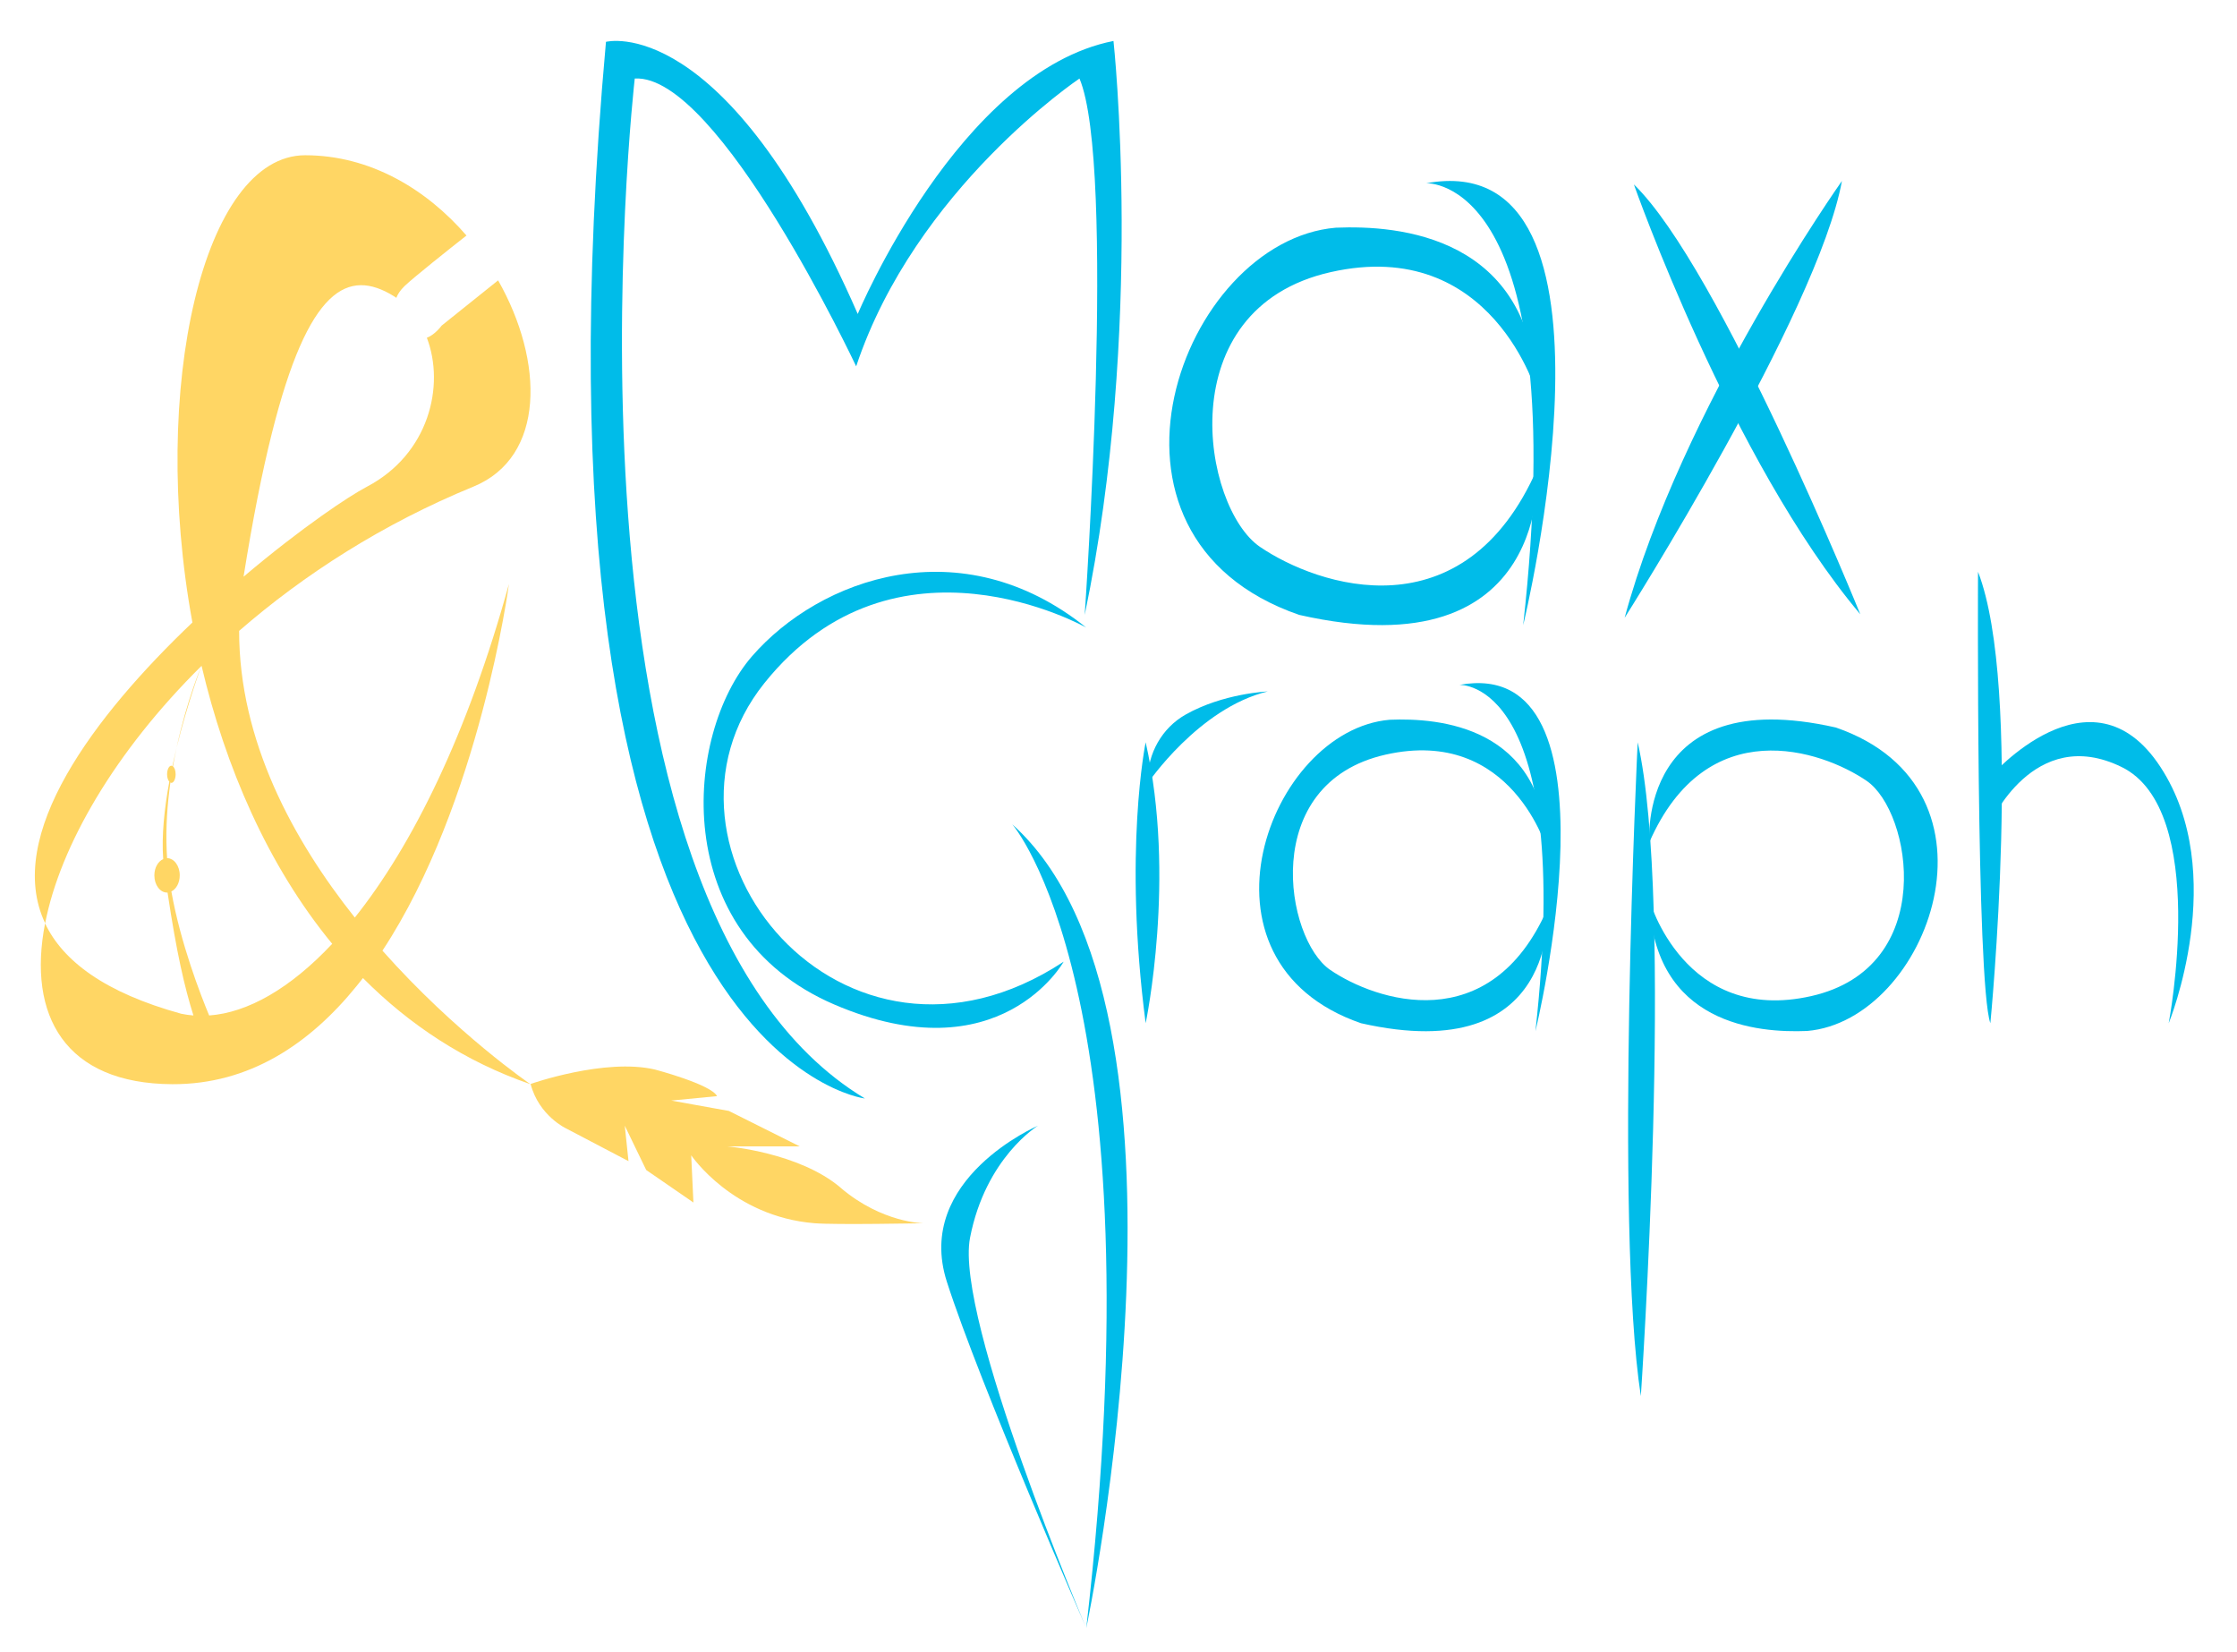 <svg xmlns="http://www.w3.org/2000/svg" viewBox="0 0 282.89 208.86"><g id="Calque_12" data-name="Calque 12"><g><path d="M251.64,104.19s5.5-12.66,16.65-7.21c11.15,5.44,5.96,32.41,5.96,32.41,0,0,7.78-18.93-1.04-32.41-8.81-13.48-21.57,1.3-21.57,1.3v5.92Z" style="fill: #00bce9;"></path><path d="M250.14,72.3s-.26,51.9,1.56,57.08c0,0,4.15-42.35-1.56-57.08Z" style="fill: #00bce9;"></path><path d="M208.57,113.77s4.41,15.81,20.48,12.18c16.07-3.63,12.7-23.33,7-27.22-5.7-3.89-20.22-8.81-27.48,7.78,0,0-1.56-20.22,23.59-14.52,22.55,7.78,11.67,37.07-3.63,38.37-6.22.26-19.44-.78-19.96-16.59Z" style="fill: #00bce9;"></path><path d="M207.1,93.86s-2.97,60.89.4,82.67c0,0,4.27-62.45-.4-82.67Z" style="fill: #00bce9;"></path><path d="M184.56,86.6s14.56-.82,9.61,43.79c0,0,11.65-47.68-9.61-43.79Z" style="fill: #00bce9;"></path><path d="M195.7,107.6s-4.41-15.81-20.48-12.18c-16.07,3.63-12.7,23.33-7,27.22,5.7,3.89,20.22,8.81,27.48-7.78,0,0,1.56,20.22-23.59,14.52-22.55-7.78-11.67-37.07,3.63-38.37,6.22-.26,19.44.78,19.96,16.59Z" style="fill: #00bce9;"></path><path d="M144.88,93.86s-2.85,13.74,0,35.52c0,0,3.89-18.41,0-35.52Z" style="fill: #00bce9;"></path><path d="M145.13,99.06s6.43-9.51,15.18-11.63c0,0-5.62.23-10.39,2.93-2.99,1.7-4.79,4.92-4.79,8.36v.33Z" style="fill: #00bce9;"></path><path d="M131.26,142.34s-15.67,6.74-11.53,19.7c4.15,12.96,17.63,43.81,17.63,43.81,0,0-16.66-39.19-14.69-49.34,1.97-10.15,8.59-14.17,8.59-14.17Z" style="fill: #00bce9;"></path><path d="M128.01,104.23s18.6,21.17,9.36,101.63c0,0,16.59-78.37-9.36-101.63Z" style="fill: #00bce9;"></path><path d="M137.36,79.35s-24.11-13.67-40.7,7.03c-16.59,20.71,9.85,53.63,37.85,35.22,0,0-8.04,14.42-29.04,5.4-21-9.03-18.92-34.17-10.37-44.02,8.56-9.85,26.44-16.33,42.26-3.63Z" style="fill: #00bce9;"></path></g></g><g id="Calque_2" data-name="Calque 2"><g><path d="M180.36,23.17s18.57-1.05,12.26,55.88c0,0,14.86-60.84-12.26-55.88Z" style="fill: #00bce9;"></path><path d="M235.25,77.67s-17.74-43.8-28.63-54.35c0,0,12.25,34.88,28.63,54.35Z" style="fill: #00bce9;"></path><path d="M205.45,78.12s24.46-38.63,27.48-55.24c0,0-20.3,28.68-27.48,55.24Z" style="fill: #00bce9;"></path><path d="M194.41,49.96s-5.62-20.18-26.14-15.55c-20.51,4.63-16.21,29.78-8.93,34.74s25.81,11.25,35.07-9.93c0,0,1.99,25.8-30.11,18.53-28.78-9.92-14.89-47.31,4.63-48.96,7.94-.33,24.81.99,25.47,21.17Z" style="fill: #00bce9;"></path><path d="M80.27,9.93s-11.95,104.29,29.11,128.97c0,0-44.33-5.24-32.75-133.61,0,0,15.05-3.97,31.84,34.41,0,0,12.82-30.67,32.34-34.52,0,0,3.97,36.18-3.64,72.57,0,0,3.97-56.9-.66-67.82,0,0-20.74,13.9-28.24,36.39,0,0-17.42-37.05-28-36.39Z" style="fill: #00bce9;"></path></g></g><g id="Calque_8" data-name="Calque 8"><g><g><path d="M21.87,96.89c.2.16.34.55.34,1,0,.6-.24,1.09-.54,1.09-.04,0-.08-.03-.12-.05-.39,2.74-.6,5.68-.47,8.64.01.31.03.62.05.93.88,0,1.6.97,1.6,2.17,0,.94-.44,1.73-1.06,2.04,1.17,6.58,3.69,13.06,4.78,15.68,4.86-.35,10.24-3.38,15.56-9.06-8.18-9.94-13.52-22.42-16.52-35.15,0,0-1.74,4.61-3.15,10.37-.16.75-.32,1.53-.46,2.34Z" style="fill: none;"></path><path d="M22.92,128.15c.51.11,1.03.18,1.55.22-1.12-3.58-2.12-7.86-3.27-15.54-.02,0-.05,0-.07,0-.89,0-1.6-.97-1.6-2.17,0-.97.47-1.78,1.12-2.06-.22-2.98.15-6.43.77-9.79-.17-.19-.28-.53-.28-.93,0-.6.24-1.09.54-1.09.05,0,.09.03.13.05.17-.78.35-1.56.53-2.31,1.31-6.06,3.15-10.37,3.15-10.37-10.97,10.86-17.87,22.77-19.78,32.55,2.25,4.75,7.56,8.76,17.21,11.42Z" style="fill: none;"></path><path d="M42.02,119.35v-.02s0,.01,0,.02h0Z" style="fill: none;"></path><polygon points="45.91 123.64 45.91 123.65 45.91 123.64 45.91 123.64" style="fill: none;"></polygon><path d="M25.48,84.18s-1.84,4.3-3.15,10.37c1.41-5.76,3.15-10.37,3.15-10.37Z" style="fill: #ffd664;"></path><path d="M48.38,120.18c12.32-18.73,15.98-46.34,15.98-46.34-5.22,18.96-12.21,33.06-19.49,42.18-7.8-9.8-14.64-22.36-14.63-36.25,8.18-7.11,18.14-13.53,29.63-18.24,9.11-3.73,8.95-15.83,3.12-26.08l-7.14,5.72s-.83,1.15-1.87,1.54c2.32,6.08.25,14.71-7.56,18.82-1.27.67-3.27,1.94-5.71,3.67-2.84,2.01-6.28,4.65-9.91,7.72,1.16-7.26,2.34-13.2,3.56-18.06,4.63-18.54,9.68-20.96,15.43-17.42.11.07.22.15.33.22.16-.43.47-.94,1.06-1.51,1.22-1.15,5.62-4.65,7.81-6.37-5.07-5.86-12.18-10.15-20.4-10.15-12.85,0-19.71,29.34-14.26,59.08C12,90.44.45,105.63,5.71,116.74c1.9-9.78,8.81-21.7,19.78-32.55,3,12.73,8.34,25.21,16.52,35.15v.02s.01,0,.01,0c0,0,0-.01-.01-.02-5.32,5.67-10.7,8.71-15.56,9.06-1.09-2.62-3.61-9.1-4.78-15.68.62-.3,1.06-1.1,1.06-2.04,0-1.2-.72-2.17-1.6-2.17-.02-.31-.04-.62-.05-.93-.13-2.96.08-5.9.47-8.64.04.02.08.05.12.05.3,0,.54-.49.54-1.09,0-.46-.14-.84-.34-1,.14-.8.3-1.58.46-2.34-.18.75-.36,1.53-.53,2.31-.04-.02-.09-.05-.13-.05-.3,0-.54.49-.54,1.09,0,.41.12.75.28.93-.62,3.36-.99,6.81-.77,9.79-.65.28-1.12,1.09-1.12,2.06,0,1.2.72,2.17,1.6,2.17.02,0,.05,0,.07,0,1.15,7.68,2.15,11.96,3.27,15.54-.52-.04-1.04-.11-1.55-.22-9.65-2.66-14.96-6.67-17.21-11.42-2.27,11.66,2.54,20.27,16.09,20.33,9.74.04,17.38-5.09,23.33-12.44h0s.35-.44.35-.44c.14-.18.29-.36.43-.54,0,0,0,0,0,0h0s0,0,0,0c5.82,5.86,12.83,10.54,21.18,13.42,0,0-9.41-6.4-18.72-16.89Z" style="fill: #ffd664;"></path></g><path d="M106.31,150.18c-5.27-4.48-14.36-5.23-14.36-5.23h9.18l-8.96-4.48-7.28-1.31,5.79-.56c-.75-1.49-7.84-3.36-7.84-3.36-6.35-1.49-15.74,1.82-15.74,1.82,1.06,4.06,4.54,5.65,4.54,5.65l7.84,4.11-.47-4.48,2.71,5.6,5.97,4.11-.28-5.97s5.23,7.75,15.59,8.59c2.68.22,13.81,0,13.81,0,0,0-5.23,0-10.5-4.48Z" style="fill: #ffd664;"></path></g></g></svg>